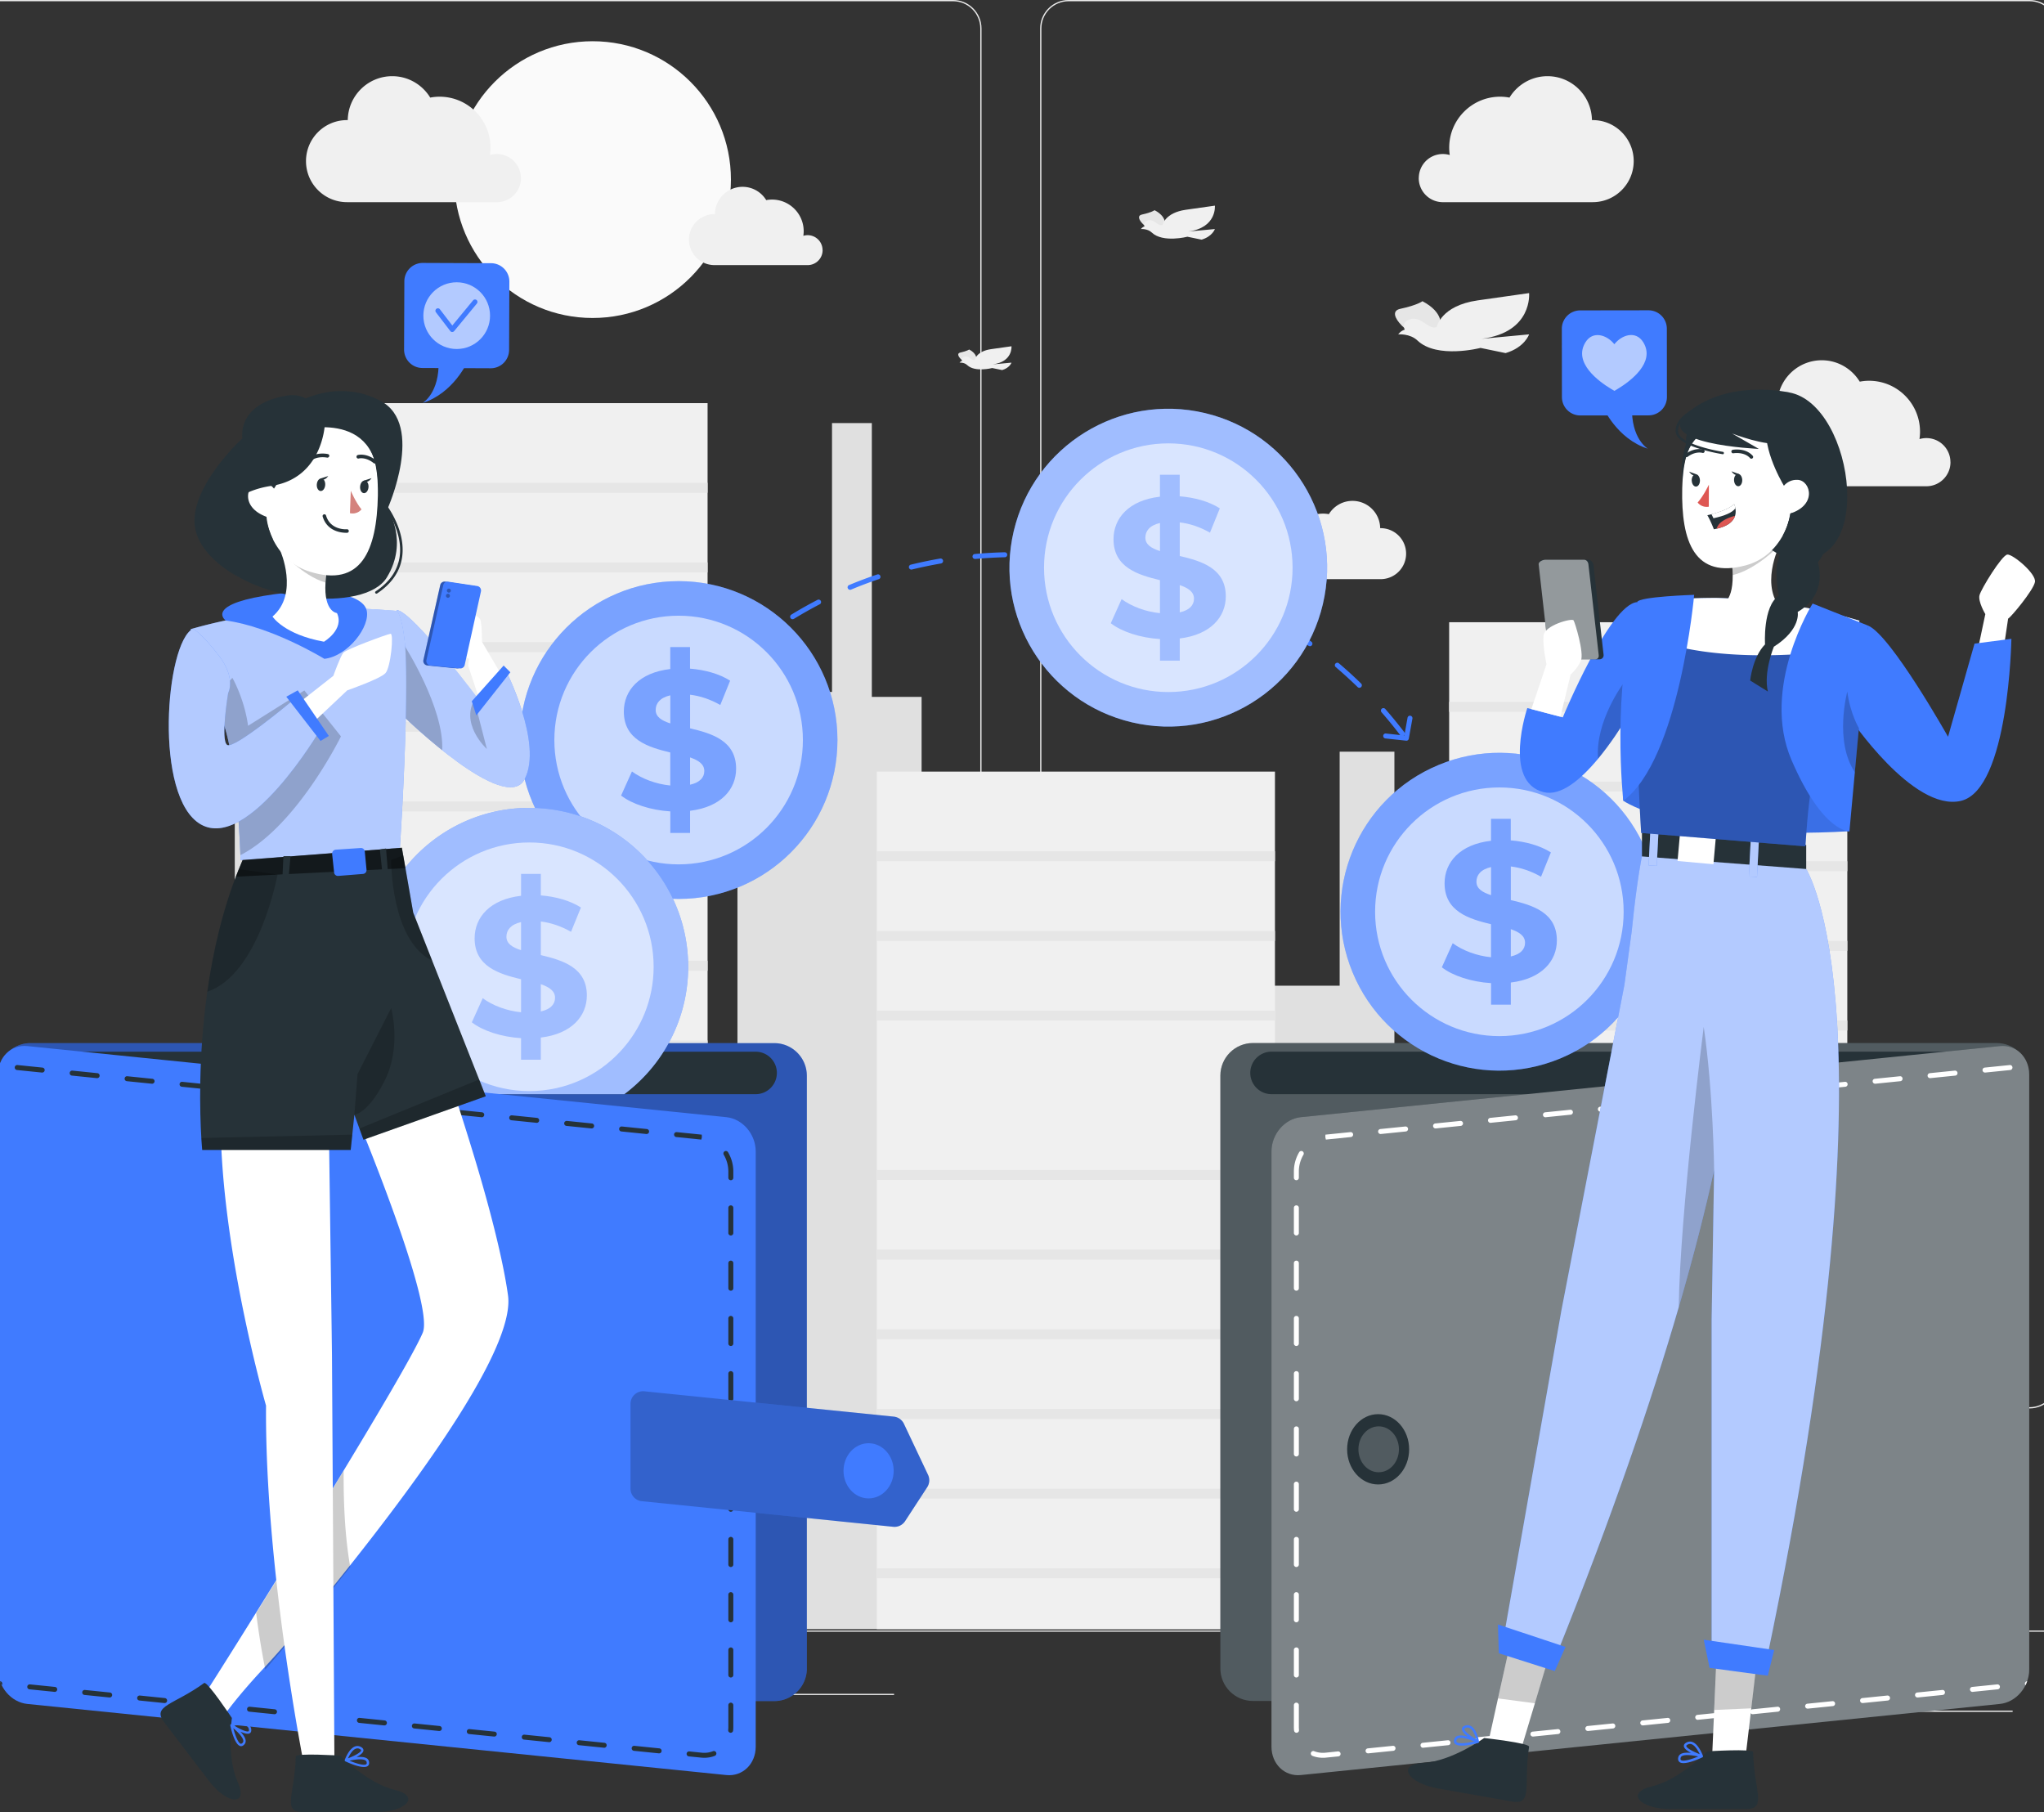 <svg xmlns="http://www.w3.org/2000/svg" fill="none" viewBox="0 0 722 640"><rect x="0" y="0" width="722" height="640" fill="#333333" stroke="none"/><g clip-path="url(#a)"><path fill="#EBEBEB" d="M799 575.879H-80v.439h879zm-88.076 28.297h-58.225v.439h58.225zm-208.639 4.783h-15.277v.44h15.277zm148.656-21.104h-33.736v.44h33.736zM88.153 590.81H12.225v.439h75.928zm26.792 0h-11.128v.439h11.128zm200.869 7.421h-164.69v.44h164.69zm20.85-100.789H-2.806c-5.538 0-10.038-4.503-10.038-10.042V10.042C-12.844 4.502-8.344 0-2.806 0h339.47c5.537 0 10.038 4.502 10.038 10.042V487.4c0 5.539-4.501 10.042-10.038 10.042M-2.806.44c-5.292 0-9.599 4.308-9.599 9.602V487.4c0 5.293 4.307 9.602 9.599 9.602h339.47c5.291 0 9.598-4.309 9.598-9.602V10.042c0-5.294-4.307-9.602-9.598-9.602zm719.725 497.002h-339.47c-5.538 0-10.038-4.503-10.038-10.042V10.042c0-5.54 4.5-10.042 10.038-10.042h339.47c5.538 0 10.038 4.502 10.038 10.042V487.4c0 5.539-4.5 10.042-10.038 10.042M377.449.44c-5.291 0-9.598 4.308-9.598 9.602V487.4c0 5.293 4.307 9.602 9.598 9.602h339.47c5.292 0 9.599-4.309 9.599-9.602V10.042c0-5.294-4.307-9.602-9.599-9.602z"/><path fill="#E0E0E0" d="M629.669 575.404V409.701H492.545V265.49h-19.338v82.658h-52.74v-22.863h-94.932v-79.141h-17.58v-96.727h-14.064v94.969h-33.402V385.08h-63.288V244.386H82.931V385.08H26.675v190.324z"/><path fill="#F0F0F0" d="M249.941 142.383h-140.64v433.021h140.64z"/><path fill="#E6E6E6" d="M249.941 170.521h-140.64v3.518h140.64zm0 28.139h-140.64v3.518h140.64zm0 28.139h-140.64v3.517h140.64zm0 28.139h-140.64v3.517h140.64zm0 28.139h-140.64v3.517h140.64zm0 28.139h-140.64v3.517h140.64zm0 28.138h-140.64v3.518h140.64zm0 28.139h-140.64v3.518h140.64zm0 28.139h-140.64v3.517h140.64zm0 28.139h-140.64v3.517h140.64zm0 28.139h-140.64v3.517h140.64zm0 28.138h-140.64v3.518h140.64zm0 28.139h-140.64v3.518h140.64zm0 28.139h-140.64v3.518h140.64zm0 28.139h-140.64v3.517h140.64zM450.353 385.08h-140.64v3.517h140.64z"/><path fill="#F0F0F0" d="M450.353 272.525h-140.64v302.879h140.64z"/><path fill="#E6E6E6" d="M450.353 300.663h-140.64v3.518h140.64zm0 28.139h-140.64v3.518h140.64zm0 28.139h-140.64v3.518h140.64zm0 56.278h-140.64v3.517h140.64zm0 28.139h-140.64v3.517h140.64zm0 28.138h-140.64v3.518h140.64zm0 28.139h-140.64v3.518h140.64zm0 28.139h-140.64v3.517h140.64zm0 28.139h-140.64v3.517h140.64z"/><path fill="#F0F0F0" d="M652.523 219.764h-140.64v355.64h140.64z"/><path fill="#E6E6E6" d="M652.523 247.903h-140.64v3.517h140.64zm0 28.139h-140.64v3.517h140.64zm0 28.139h-140.64v3.517h140.64zm0 28.139h-140.64v3.517h140.64zm0 28.138h-140.64v3.518h140.64zm0 28.139h-140.64v3.518h140.64zm0 28.139h-140.64v3.517h140.64zm0 28.139h-140.64v3.517h140.64zm0 28.139h-140.64v3.517h140.64zm0 28.139h-140.64v3.517h140.64zm0 28.138h-140.64v3.518h140.64zm0 28.139h-140.64v3.518h140.64z"/><path fill="#FAFAFA" d="M209.332 112.309c26.981 0 48.854-21.881 48.854-48.873 0-26.993-21.873-48.874-48.854-48.874-26.982 0-48.855 21.881-48.855 48.874 0 26.992 21.873 48.873 48.855 48.873"/><path fill="#F0F0F0" d="M183.999 62.89a8.487 8.487 0 0 0-8.491-8.494c-.844 0-1.67.123-2.444.352a18 18 0 0 0 .193-2.603c0-9.937-8.051-17.991-17.984-17.991-1.125 0-2.233.105-3.305.316-2.76-4.52-7.735-7.562-13.413-7.562-8.615 0-15.594 6.929-15.717 15.511h-.264c-7.999 0-14.486 6.49-14.486 14.492s6.487 14.491 14.486 14.491h53.197c4.571-.14 8.245-3.886 8.245-8.494zm504.95 100.333a8.487 8.487 0 0 0-8.491-8.495c-.844 0-1.67.123-2.444.352a18 18 0 0 0 .194-2.603c0-9.936-8.052-17.991-17.984-17.991-1.126 0-2.233.106-3.306.317-2.76-4.52-7.735-7.563-13.413-7.563-8.614 0-15.594 6.929-15.717 15.512h-.263c-7.999 0-14.486 6.489-14.486 14.491s6.487 14.492 14.486 14.492h53.197c4.571-.141 8.245-3.887 8.245-8.495zM501.16 62.89a8.487 8.487 0 0 1 8.491-8.494c.844 0 1.67.123 2.443.352a18 18 0 0 1-.193-2.603c0-9.937 8.052-17.991 17.984-17.991 1.126 0 2.233.105 3.305.316 2.76-4.52 7.736-7.562 13.414-7.562 8.614 0 15.593 6.929 15.716 15.511h.264c7.999 0 14.486 6.49 14.486 14.492s-6.487 14.491-14.486 14.491h-53.197c-4.571-.14-8.245-3.886-8.245-8.494zM290.551 88.338a5.27 5.27 0 0 0-5.274-5.276c-.527 0-1.037.088-1.512.229.071-.528.123-1.073.123-1.618 0-6.173-5.01-11.185-11.181-11.185-.703 0-1.388.07-2.056.193-1.723-2.814-4.8-4.695-8.351-4.695-5.362 0-9.704 4.308-9.774 9.637h-.159a9 9 0 0 0-9.001 9.005 9 9 0 0 0 9.001 9.004h33.068c2.848-.088 5.134-2.41 5.134-5.276zm158.941 110.92a5.27 5.27 0 0 1 5.274-5.276c.527 0 1.037.088 1.512.229a12 12 0 0 1-.123-1.618c0-6.173 5.01-11.186 11.181-11.186.703 0 1.388.071 2.057.194 1.722-2.814 4.799-4.696 8.35-4.696 5.362 0 9.704 4.309 9.775 9.638h.158a8.997 8.997 0 0 1 9.001 9.004 9 9 0 0 1-9.001 9.005h-33.068c-2.848-.088-5.134-2.41-5.134-5.276z"/><path fill="#E6E6E6" d="M508.789 115.158s1.389-4.695-6.346-8.776c0 0-1.74 1.39-7.823 2.691-6.083 1.302 4.078 10.693 10.003 11.133 5.907.439 4.166-5.048 4.166-5.048"/><path fill="#F0F0F0" d="M507.488 115.492s1.442-7.527 14.434-9.391c12.974-1.847 18.195-2.585 18.195-2.585s1.354 13.823-16.719 16.144l16.719-1.565s-1.512 4.608-8.298 6.613l-8.86-1.829s-15.348 3.974-22.257-2.603c-2.672-2.55-6.803-2.181-6.803-2.181s.791-1.213 2.268-1.653c0 0-.791-2.093.615-3.042 4.606-3.131 7.7 3.482 10.689 2.075z"/><path fill="#E6E6E6" d="M411.414 79.21s.791-2.655-3.587-4.976c0 0-.984.791-4.43 1.53s2.321 6.05 5.661 6.296 2.356-2.85 2.356-2.85"/><path fill="#F0F0F0" d="M410.675 79.404s.827-4.256 8.158-5.31c7.348-1.056 10.301-1.46 10.301-1.46s.774 7.826-9.458 9.144l9.458-.879s-.861 2.603-4.693 3.746l-5.011-1.037s-8.684 2.25-12.587-1.478c-1.512-1.442-3.85-1.23-3.85-1.23s.457-.687 1.283-.933c0 0-.439-1.178.352-1.723 2.602-1.777 4.36 1.97 6.047 1.178z"/><path fill="#E6E6E6" d="M344.838 126.924s.545-1.864-2.514-3.482c0 0-.685.545-3.111 1.072-2.409.51 1.617 4.239 3.973 4.415 2.338.176 1.652-2.005 1.652-2.005"/><path fill="#F0F0F0" d="M344.328 127.047s.581-2.99 5.732-3.729 7.225-1.02 7.225-1.02.545 5.488-6.645 6.402l6.645-.615s-.598 1.829-3.288 2.62l-3.516-.721s-6.1 1.583-8.842-1.038c-1.055-1.02-2.69-.861-2.69-.861s.316-.493.897-.651c0 0-.317-.827.246-1.214 1.828-1.248 3.059 1.372 4.236.827"/><path fill="#407BFF" d="M189.326 346.741s-.141 0-.229-.036a.875.875 0 0 1-.633-1.072c0-.035 1.02-3.887 3.182-10.218a.88.88 0 0 1 1.125-.545c.457.158.703.65.545 1.108-2.145 6.26-3.147 10.042-3.147 10.094a.88.88 0 0 1-.843.651zm7.471-21.72a.8.8 0 0 1-.334-.07.875.875 0 0 1-.492-1.143 312 312 0 0 1 4.114-9.779.87.87 0 0 1 1.16-.439c.439.193.65.721.439 1.16a310 310 0 0 0-4.096 9.726.87.87 0 0 1-.808.545zm9.353-20.911c-.123 0-.264-.035-.387-.088a.88.88 0 0 1-.404-1.178 281 281 0 0 1 4.904-9.409.89.89 0 0 1 1.196-.352.89.89 0 0 1 .351 1.196 261 261 0 0 0-4.869 9.339.87.87 0 0 1-.791.492m11.075-20.049a.85.85 0 0 1-.457-.123c-.422-.246-.545-.791-.299-1.213a267 267 0 0 1 5.714-8.934.875.875 0 1 1 1.459.967 246 246 0 0 0-5.679 8.864.89.89 0 0 1-.756.422zm12.833-18.941a.86.86 0 0 1-.527-.175.89.89 0 0 1-.176-1.231 211 211 0 0 1 6.575-8.319.87.87 0 0 1 1.231-.106.87.87 0 0 1 .105 1.232 220 220 0 0 0-6.522 8.248.89.89 0 0 1-.703.351zm265.265-5.082a.89.89 0 0 1-.703-.352 155 155 0 0 0-6.628-8.125.89.89 0 0 1 .088-1.249.89.89 0 0 1 1.248.088 167 167 0 0 1 6.716 8.213.875.875 0 0 1-.176 1.231.86.86 0 0 1-.527.176zm-250.55-12.416a.8.8 0 0 1-.598-.247.887.887 0 0 1-.035-1.248 201 201 0 0 1 7.472-7.51.887.887 0 0 1 1.248.035.89.89 0 0 1-.035 1.249 185 185 0 0 0-7.402 7.439.9.9 0 0 1-.633.282zm235.414-4.696a.9.9 0 0 1-.616-.246 164 164 0 0 0-7.752-7.07.87.87 0 0 1-.106-1.231c.317-.37.879-.422 1.231-.106a151 151 0 0 1 7.84 7.141.87.87 0 0 1 0 1.248.9.9 0 0 1-.632.264zm-218.766-10.957a.9.9 0 0 1-.685-.316.854.854 0 0 1 .123-1.231 182 182 0 0 1 8.385-6.49.89.89 0 0 1 1.231.194.89.89 0 0 1-.194 1.231 166 166 0 0 0-8.297 6.419.84.84 0 0 1-.563.193m201.274-3.746a.9.9 0 0 1-.51-.158 153 153 0 0 0-8.702-5.856c-.405-.264-.545-.809-.282-1.214s.809-.545 1.213-.281a154 154 0 0 1 8.808 5.927.888.888 0 0 1-.527 1.6zm-182.709-9.514a.88.88 0 0 1-.756-.422.89.89 0 0 1 .299-1.214 145 145 0 0 1 9.229-5.205.866.866 0 0 1 1.178.369.867.867 0 0 1-.369 1.178 157 157 0 0 0-9.124 5.153.85.85 0 0 1-.457.123zm163.265-2.48a.8.8 0 0 1-.404-.105 161 161 0 0 0-9.458-4.538.89.89 0 0 1-.457-1.16.89.89 0 0 1 1.16-.458 165 165 0 0 1 9.563 4.591c.422.228.598.756.37 1.178a.88.88 0 0 1-.774.475zm-142.978-7.914a.88.88 0 0 1-.809-.545.86.86 0 0 1 .475-1.143 146 146 0 0 1 9.915-3.728.863.863 0 0 1 1.108.545c.158.457-.088.967-.545 1.108a140 140 0 0 0-9.792 3.693.8.8 0 0 1-.334.07zm122.04-1.196c-.105 0-.193 0-.299-.052a165 165 0 0 0-9.985-3.201.87.87 0 0 1-.598-1.091.87.87 0 0 1 1.09-.598c3.411.985 6.804 2.058 10.091 3.236a.87.87 0 0 1 .528 1.126.89.89 0 0 1-.827.58m-100.381-5.944a.9.9 0 0 1-.862-.668.887.887 0 0 1 .651-1.073 152 152 0 0 1 10.372-2.163c.474-.088.932.246 1.019.721.088.475-.246.932-.72 1.02a163 163 0 0 0-10.25 2.128c-.07 0-.14.017-.21.017zm78.406-.264s-.123 0-.175-.017a180 180 0 0 0-10.32-1.882.89.89 0 0 1-.738-1.003.89.89 0 0 1 1.002-.738c3.498.545 6.997 1.178 10.425 1.899a.893.893 0 0 1 .685 1.038.9.9 0 0 1-.861.703zm-22.59-3.376h-.088a205 205 0 0 0-10.478-.651c-.492 0-.861-.422-.843-.915.017-.492.474-.879.914-.844 3.533.123 7.085.352 10.565.668a.87.87 0 0 1 .791.95.88.88 0 0 1-.879.809zm-33.349-.124a.88.88 0 0 1-.879-.791c-.035-.475.316-.914.791-.95 3.463-.316 7.032-.527 10.583-.615.492 0 .897.369.897.862 0 .492-.37.896-.862.896-3.516.088-7.032.299-10.46.616h-.088z"/><path fill="#407BFF" d="M496.765 261.603h-.088l-7.314-.791a.884.884 0 0 1-.773-.968c.053-.474.475-.844.967-.773l6.504.703 1.126-6.278a.877.877 0 0 1 1.019-.704.877.877 0 0 1 .703 1.02l-1.283 7.088a.87.87 0 0 1-.861.721zM10.8 368.425h262.7c6.346 0 11.497 5.153 11.497 11.502v209.37c0 6.349-5.151 11.502-11.497 11.502H10.801c-6.347 0-11.498-5.153-11.498-11.502v-209.37c0-6.349 5.151-11.502 11.498-11.502"/><path fill="#000" d="M10.8 368.425h262.7c6.346 0 11.497 5.153 11.497 11.502v209.37c0 6.349-5.151 11.502-11.497 11.502H10.801c-6.347 0-11.498-5.153-11.498-11.502v-209.37c0-6.349 5.151-11.502 11.498-11.502" opacity=".3"/><path fill="#263238" d="M274.413 378.942a7.5 7.5 0 0 1-2.198 5.311 7.45 7.45 0 0 1-5.291 2.199H19.028c-4.131 0-7.489-3.359-7.489-7.51a7.46 7.46 0 0 1 2.198-5.294 7.48 7.48 0 0 1 5.291-2.198h247.896c4.131 0 7.489 3.359 7.489 7.492"/><path fill="#407BFF" d="M239.71 317.494c30.982 0 56.098-25.126 56.098-56.12s-25.116-56.119-56.098-56.119-56.098 25.126-56.098 56.119c0 30.994 25.116 56.12 56.098 56.12"/><path fill="#fff" d="M239.71 317.494c30.982 0 56.098-25.126 56.098-56.12s-25.116-56.119-56.098-56.119-56.098 25.126-56.098 56.119c0 30.994 25.116 56.12 56.098 56.12" opacity=".3"/><path fill="#fff" d="M239.71 217.46c-24.243 0-43.897 19.662-43.897 43.914s19.654 43.915 43.897 43.915 43.897-19.662 43.897-43.915c0-24.252-19.654-43.914-43.897-43.914m4.043 68.905v7.826h-6.979v-7.615c-6.909-.422-13.537-2.585-17.387-5.592l3.833-8.512c3.498 2.585 8.509 4.467 13.536 4.959v-11.66c-7.752-1.882-16.402-4.467-16.402-14.456 0-7.404 5.38-13.753 16.402-15.019v-7.756h6.98v7.615c5.239.422 10.337 1.811 14.169 4.256l-3.481 8.582c-3.551-2.022-7.19-3.218-10.671-3.622v11.871c7.753 1.811 16.262 4.396 16.262 14.245 0 7.263-5.309 13.542-16.262 14.878" opacity=".6"/><path fill="#fff" d="M243.753 267.512v9.638c3.481-.774 5.028-2.585 5.028-4.819 0-2.445-2.022-3.764-5.028-4.819m-12.148-16.76c0 2.445 2.092 3.764 5.169 4.748v-9.918c-3.692.844-5.169 2.866-5.169 5.17" opacity=".6"/><path fill="#407BFF" d="M243.085 341.465c0 11.026-3.182 21.315-8.684 29.985-3.657 5.804-8.386 10.886-13.871 15.002h-67.103a56.7 56.7 0 0 1-13.87-15.002c-5.503-8.67-8.685-18.959-8.685-29.985 0-31.006 25.122-56.137 56.115-56.137s56.098 25.131 56.098 56.137"/><path fill="#fff" d="M243.085 341.465c0 11.026-3.182 21.315-8.684 29.985-3.657 5.804-8.386 10.886-13.871 15.002h-67.103a56.7 56.7 0 0 1-13.87-15.002c-5.503-8.67-8.685-18.959-8.685-29.985 0-31.006 25.122-56.137 56.115-56.137s56.098 25.131 56.098 56.137" opacity=".5"/><path fill="#fff" d="M186.987 297.55c-24.242 0-43.897 19.662-43.897 43.915 0 11.589 4.501 22.141 11.849 29.985 7.999 8.565 19.391 13.911 32.048 13.911s24.05-5.346 32.049-13.911c7.348-7.844 11.849-18.396 11.849-29.985 0-24.253-19.655-43.915-43.898-43.915m4.044 76.731h-6.979v-7.615c-6.909-.422-13.537-2.585-17.387-5.592l3.85-8.512c3.481 2.585 8.509 4.467 13.537 4.959v-11.66c-7.753-1.882-16.403-4.467-16.403-14.456 0-7.404 5.38-13.753 16.403-15.019v-7.738h6.979v7.597c5.239.422 10.337 1.829 14.169 4.274l-3.498 8.582c-3.551-2.022-7.19-3.218-10.671-3.64v11.871c7.753 1.829 16.261 4.414 16.261 14.245 0 7.263-5.309 13.559-16.261 14.878z" opacity=".6"/><path fill="#fff" d="M191.031 347.602v9.638c3.481-.774 5.028-2.585 5.028-4.819 0-2.444-2.022-3.763-5.028-4.819m-12.148-16.76c0 2.445 2.092 3.764 5.169 4.749v-9.919c-3.692.844-5.169 2.866-5.169 5.17" opacity=".6"/><path fill="#407BFF" d="M256.587 394.577 9.658 369.463c-5.714-.581-10.355 3.904-10.355 10.007v210.249c0 6.103 4.641 11.52 10.355 12.1l246.929 25.114c5.713.58 10.354-3.904 10.354-10.007v-210.25c0-6.102-4.641-11.519-10.354-12.099"/><path fill="#263238" d="m14.985 377.06-8.808-.897a.875.875 0 0 0-.967.792.883.883 0 0 0 .774.967l8.825.897h.088a.88.88 0 0 0 .879-.791.875.875 0 0 0-.791-.968m19.408 1.97-8.808-.897a.877.877 0 0 0-.966.791.874.874 0 0 0 .773.968l8.825.897h.088a.88.88 0 0 0 .88-.792.884.884 0 0 0-.792-.967m19.408 1.987-8.807-.897c-.51-.07-.914.299-.967.774a.873.873 0 0 0 .773.967l8.826.897h.088a.88.88 0 0 0 .879-.791.86.86 0 0 0-.792-.95m19.409 1.97-8.825-.897a.857.857 0 0 0-.95.774.874.874 0 0 0 .774.967l8.825.897h.088a.877.877 0 0 0 .879-.774.875.875 0 0 0-.791-.967m19.408 1.97-8.825-.897c-.475-.053-.897.299-.95.791a.857.857 0 0 0 .774.95l8.825.897s.07.017.088.017a.89.89 0 0 0 .88-.791.874.874 0 0 0-.792-.967m19.408 1.969-8.825-.897c-.474-.052-.896.299-.949.792a.883.883 0 0 0 .773.967l8.826.897h.087a.877.877 0 0 0 .879-.791.874.874 0 0 0-.791-.968m19.409 1.97-8.825-.897c-.475-.035-.915.317-.95.792a.874.874 0 0 0 .774.967l8.825.897h.088a.88.88 0 0 0 .879-.792.885.885 0 0 0-.791-.967m19.408 1.987-8.825-.896a.846.846 0 0 0-.949.773.873.873 0 0 0 .773.968l8.825.897h.088a.88.88 0 0 0 .879-.792.86.86 0 0 0-.791-.95m19.408 1.97-8.825-.897a.847.847 0 0 0-.949.774c-.053.492.299.932.773.967l8.826.897s.07.018.087.018a.89.89 0 0 0 .879-.792.874.874 0 0 0-.791-.967m19.409 1.97-8.808-.897c-.51-.035-.932.299-.967.791a.857.857 0 0 0 .774.95l8.825.897s.07.018.088.018a.893.893 0 0 0 .879-.792.875.875 0 0 0-.791-.967m19.408 1.97-8.825-.897c-.475-.036-.914.316-.95.791a.883.883 0 0 0 .774.967l8.825.897h.088a.88.88 0 0 0 .879-.791.874.874 0 0 0-.791-.967m19.408 1.969-8.825-.897c-.475-.035-.914.317-.949.792a.874.874 0 0 0 .773.967l8.825.897h.088a.88.88 0 0 0 .879-.791.884.884 0 0 0-.791-.968m19.409 1.988-8.826-.897a.857.857 0 0 0-.949.774.874.874 0 0 0 .774.967l8.842.897.194-.862zm9.282 6.208a.89.89 0 0 0-1.213-.317.903.903 0 0 0-.299 1.214 11.63 11.63 0 0 1 1.617 5.874v2.233c0 .493.387.88.879.88a.87.87 0 0 0 .879-.88v-2.233c0-2.357-.65-4.696-1.863-6.771m.984 18.765a.88.88 0 0 0-.879.879v8.881c0 .475.387.88.879.88a.88.88 0 0 0 .879-.88v-8.881a.893.893 0 0 0-.879-.879m0 19.521a.87.87 0 0 0-.879.879v8.864c0 .493.387.88.879.88a.87.87 0 0 0 .879-.88v-8.864a.88.88 0 0 0-.879-.879m0 19.521a.87.87 0 0 0-.879.88v8.864a.87.87 0 0 0 .879.879.87.87 0 0 0 .879-.879v-8.864a.88.88 0 0 0-.879-.88m0 19.504a.88.88 0 0 0-.879.879v8.882c0 .475.387.879.879.879a.88.88 0 0 0 .879-.879v-8.882a.893.893 0 0 0-.879-.879m0 19.521a.87.87 0 0 0-.879.88v8.864a.87.87 0 0 0 .879.879.87.87 0 0 0 .879-.879v-8.864a.88.88 0 0 0-.879-.88m0 19.522a.87.87 0 0 0-.879.879v8.864a.87.87 0 0 0 .879.879.87.87 0 0 0 .879-.879v-8.864a.88.88 0 0 0-.879-.879m0 19.503a.88.88 0 0 0-.879.88v8.881c0 .475.387.88.879.88a.88.88 0 0 0 .879-.88v-8.881a.894.894 0 0 0-.879-.88m0 19.522a.87.87 0 0 0-.879.879v8.881c0 .475.387.88.879.88a.88.88 0 0 0 .879-.88v-8.881a.88.88 0 0 0-.879-.879m0 19.521a.87.87 0 0 0-.879.879v8.864c0 .493.387.88.879.88a.87.87 0 0 0 .879-.88v-8.864a.88.88 0 0 0-.879-.879M.094 593.8a.4.4 0 0 0-.087-.018q.237.738.58 1.424a.66.66 0 0 0 .21-.369.894.894 0 0 0-.703-1.037m19.32 2.004-8.824-.897a.86.86 0 0 0-.95.792.86.86 0 0 0 .774.95l8.825.897s.07.017.088.017a.893.893 0 0 0 .879-.791.875.875 0 0 0-.791-.968m19.41 1.97-8.826-.897a.86.86 0 0 0-.95.792.884.884 0 0 0 .774.967l8.825.897h.088a.88.88 0 0 0 .88-.792.875.875 0 0 0-.792-.967m19.408 1.97-8.826-.897c-.474-.035-.914.316-.949.791a.874.874 0 0 0 .774.968l8.825.897h.088a.88.88 0 0 0 .879-.792.884.884 0 0 0-.791-.967m19.408 1.987-8.825-.897a.86.86 0 0 0-.95.774.873.873 0 0 0 .774.967l8.825.897h.088a.88.88 0 0 0 .879-.791.86.86 0 0 0-.791-.95m19.408 1.97-8.825-.897a.847.847 0 0 0-.95.774.874.874 0 0 0 .774.967l8.825.897h.088a.877.877 0 0 0 .88-.774.875.875 0 0 0-.792-.967m19.409 1.97-8.826-.897a.86.86 0 0 0-.949.791.857.857 0 0 0 .774.95l8.825.897s.07.017.088.017a.89.89 0 0 0 .879-.791.874.874 0 0 0-.791-.967m19.408 1.969-8.825-.897a.85.85 0 0 0-.95.792.884.884 0 0 0 .774.967l8.825.897h.088a.88.88 0 0 0 .879-.791.875.875 0 0 0-.791-.968m19.408 1.97-8.825-.897a.87.87 0 0 0-.949.792.874.874 0 0 0 .773.967l8.825.897h.088a.88.88 0 0 0 .879-.792.884.884 0 0 0-.791-.967m102.878-8.248a.88.88 0 0 0-.879.879v7.668c0 .369-.017.756-.052 1.126a.856.856 0 0 0 .773.949c.035.018.07.018.088.018a.88.88 0 0 0 .879-.792c.053-.422.07-.861.07-1.301v-7.668a.893.893 0 0 0-.879-.879m-83.47 10.235-8.825-.897a.85.85 0 0 0-.949.774.87.87 0 0 0 .774.967l8.825.897h.088a.88.88 0 0 0 .879-.791.86.86 0 0 0-.792-.95m19.409 1.97-8.825-.897a.847.847 0 0 0-.95.774c-.052.492.299.932.774.967l8.825.897s.07.018.088.018a.893.893 0 0 0 .879-.792.875.875 0 0 0-.791-.967m19.408 1.97-8.825-.897a.85.85 0 0 0-.949.791.857.857 0 0 0 .773.95l8.825.897s.071.017.088.017a.89.89 0 0 0 .879-.791.875.875 0 0 0-.791-.967m19.408 1.969-8.825-.896a.86.86 0 0 0-.949.791.883.883 0 0 0 .773.967l8.826.897h.088a.88.88 0 0 0 .879-.791.876.876 0 0 0-.792-.968m20.077 1.495a.875.875 0 0 0-1.143-.492 8.5 8.5 0 0 1-3.955.528l-4.395-.458c-.493-.035-.915.317-.95.792a.874.874 0 0 0 .774.967l4.395.44c.369.035.721.052 1.09.052 1.283 0 2.531-.228 3.692-.685a.89.89 0 0 0 .492-1.144"/><path fill="#407BFF" d="m315.726 500.343-88.111-8.951a4.46 4.46 0 0 0-4.905 4.432v29.95a4.447 4.447 0 0 0 3.991 4.432l88.814 9.039a4.46 4.46 0 0 0 4.184-1.987l7.823-11.994a4.5 4.5 0 0 0 .299-4.344l-8.527-18.044a4.47 4.47 0 0 0-3.568-2.533"/><path fill="#000" d="m315.726 500.343-88.111-8.951a4.46 4.46 0 0 0-4.905 4.432v29.95a4.447 4.447 0 0 0 3.991 4.432l88.814 9.039a4.46 4.46 0 0 0 4.184-1.987l7.823-11.994a4.5 4.5 0 0 0 .299-4.344l-8.527-18.044a4.47 4.47 0 0 0-3.568-2.533" opacity=".2"/><path fill="#407BFF" d="M315.673 519.478c0 5.381-3.973 9.743-8.86 9.743-4.888 0-8.861-4.362-8.861-9.743s3.973-9.743 8.861-9.743c4.887 0 8.86 4.361 8.86 9.743"/><path fill="#263238" d="M705.263 600.764H442.565c-6.346 0-11.497-5.153-11.497-11.502v-209.37c0-6.349 5.151-11.502 11.497-11.502h262.698c6.347 0 11.498 5.153 11.498 11.502v209.37c0 6.349-5.151 11.502-11.498 11.502"/><path fill="#fff" d="M705.263 600.764H442.565c-6.346 0-11.497-5.153-11.497-11.502v-209.37c0-6.349 5.151-11.502 11.497-11.502h262.698c6.347 0 11.498 5.153 11.498 11.502v209.37c0 6.349-5.151 11.502-11.498 11.502" opacity=".2"/><path fill="#263238" d="M449.14 386.452h247.878a7.51 7.51 0 0 0 7.507-7.51 7.51 7.51 0 0 0-7.507-7.509H449.14a7.507 7.507 0 0 0-7.506 7.509c0 4.148 3.36 7.51 7.506 7.51"/><path fill="#263238" d="m459.477 394.577 246.929-25.114c5.714-.58 10.355 3.904 10.355 10.007v210.25c0 6.102-4.641 11.519-10.355 12.099l-246.929 25.114c-5.713.581-10.354-3.904-10.354-10.007v-210.25c0-6.102 4.641-11.519 10.354-12.099"/><path fill="#fff" d="m459.477 394.577 246.929-25.114c5.714-.58 10.355 3.904 10.355 10.007v210.25c0 6.102-4.641 11.519-10.355 12.099l-246.929 25.114c-5.713.581-10.354-3.904-10.354-10.007v-210.25c0-6.102 4.641-11.519 10.354-12.099" opacity=".4"/><path fill="#fff" d="M700.288 378.028a.88.88 0 0 0 .879.791h.088l8.825-.897a.883.883 0 0 0 .774-.967.875.875 0 0 0-.967-.792l-8.808.897a.876.876 0 0 0-.791.968m-19.408 1.969a.88.88 0 0 0 .879.792h.088l8.825-.897a.874.874 0 0 0 .774-.967.877.877 0 0 0-.967-.792l-8.808.897a.885.885 0 0 0-.791.967m-19.408 1.97a.88.88 0 0 0 .879.791h.088l8.825-.896a.874.874 0 0 0 .773-.968c-.053-.475-.457-.844-.967-.774l-8.807.897a.86.86 0 0 0-.791.95m-19.409 1.987c.053.44.422.774.879.774h.088l8.825-.897a.873.873 0 0 0 .774-.967.857.857 0 0 0-.949-.774l-8.826.897a.875.875 0 0 0-.791.967m-19.408 1.97c.053.44.422.791.879.791.018 0 .053.001.088-.017l8.825-.897a.86.86 0 0 0 .774-.95c-.053-.492-.475-.844-.95-.791l-8.825.897a.875.875 0 0 0-.791.967m-19.408 1.97a.88.88 0 0 0 .879.791h.088l8.825-.897a.883.883 0 0 0 .773-.967c-.052-.492-.474-.844-.949-.791l-8.825.897a.874.874 0 0 0-.791.967m-19.409 1.97a.88.88 0 0 0 .879.791h.088l8.825-.897a.874.874 0 0 0 .774-.967c-.035-.475-.475-.827-.949-.792l-8.826.897a.886.886 0 0 0-.791.968m-19.408 1.969a.88.88 0 0 0 .879.792h.088l8.825-.897a.875.875 0 0 0 .774-.968.85.85 0 0 0-.95-.773l-8.825.897a.86.86 0 0 0-.791.949m-19.408 1.988a.89.89 0 0 0 .879.791c.017 0 .052-.018.088-.018l8.825-.897c.474-.035.826-.474.773-.967a.85.85 0 0 0-.949-.774l-8.825.897a.875.875 0 0 0-.791.968m-19.409 1.969c.053.44.422.792.879.792.018 0 .053 0 .088-.018l8.825-.897a.857.857 0 0 0 .774-.95c-.035-.492-.457-.826-.967-.791l-8.808.897a.875.875 0 0 0-.791.967m-19.408 1.97a.88.88 0 0 0 .879.791h.088l8.825-.897a.883.883 0 0 0 .774-.967c-.036-.475-.475-.826-.95-.791l-8.825.897a.874.874 0 0 0-.791.967m-19.408 1.97a.88.88 0 0 0 .879.791h.088l8.825-.897a.874.874 0 0 0 .773-.967c-.035-.475-.474-.827-.949-.791l-8.825.896a.885.885 0 0 0-.791.968m-18.653 1.899.194.862 8.842-.897a.874.874 0 0 0 .774-.967.857.857 0 0 0-.949-.774l-8.825.897zm-11.11 12.1v2.233c0 .493.404.88.879.88a.88.88 0 0 0 .879-.88v-2.233c0-2.04.562-4.08 1.617-5.874a.903.903 0 0 0-.299-1.214.89.89 0 0 0-1.213.317c-1.213 2.075-1.863 4.414-1.863 6.771m0 12.873v8.882c0 .474.404.879.879.879a.894.894 0 0 0 .879-.879v-8.882a.88.88 0 0 0-.879-.879.88.88 0 0 0-.879.879m0 19.522v8.863c0 .493.404.88.879.88a.88.88 0 0 0 .879-.88v-8.863a.87.87 0 0 0-.879-.88.87.87 0 0 0-.879.88m0 19.521v8.864c0 .492.404.879.879.879a.88.88 0 0 0 .879-.879v-8.864a.87.87 0 0 0-.879-.879.87.87 0 0 0-.879.879m0 19.504v8.881c0 .475.404.879.879.879a.893.893 0 0 0 .879-.879v-8.881a.88.88 0 0 0-.879-.88.88.88 0 0 0-.879.88m0 19.521v8.864c0 .492.404.879.879.879a.88.88 0 0 0 .879-.879v-8.864a.87.87 0 0 0-.879-.879.87.87 0 0 0-.879.879m0 19.521v8.864c0 .492.404.879.879.879a.88.88 0 0 0 .879-.879v-8.864a.87.87 0 0 0-.879-.879.87.87 0 0 0-.879.879m0 19.504v8.881c0 .475.404.88.879.88a.894.894 0 0 0 .879-.88v-8.881a.88.88 0 0 0-.879-.879.88.88 0 0 0-.879.879m0 19.521v8.882c0 .474.404.879.879.879a.894.894 0 0 0 .879-.879v-8.882a.87.87 0 0 0-.879-.879.87.87 0 0 0-.879.879m0 19.522v8.863c0 .493.404.88.879.88a.88.88 0 0 0 .879-.88v-8.863a.87.87 0 0 0-.879-.88.87.87 0 0 0-.879.88m258.232 12.099a.67.67 0 0 0 .211.37q.343-.686.581-1.425c-.036 0-.053.018-.088.018a.895.895 0 0 0-.704 1.037m-19.408 1.935a.893.893 0 0 0 .879.791c.018 0 .053 0 .088-.017l8.825-.897a.86.86 0 0 0 .774-.95.86.86 0 0 0-.95-.791l-8.825.897a.874.874 0 0 0-.791.967m-19.408 1.97a.88.88 0 0 0 .879.791h.088l8.825-.897a.883.883 0 0 0 .773-.967.86.86 0 0 0-.949-.792l-8.825.897a.875.875 0 0 0-.791.968m-19.409 1.969a.88.88 0 0 0 .879.792h.088l8.826-.897a.874.874 0 0 0 .773-.968c-.035-.474-.475-.826-.949-.791l-8.825.897a.885.885 0 0 0-.792.967m-19.408 1.97a.88.88 0 0 0 .879.791h.088l8.825-.897a.873.873 0 0 0 .774-.967.86.86 0 0 0-.95-.774l-8.825.897a.86.86 0 0 0-.791.95m-19.408 1.987c.053.44.422.774.879.774h.088l8.825-.897a.873.873 0 0 0 .773-.967.847.847 0 0 0-.949-.774l-8.825.897a.875.875 0 0 0-.791.967m-19.409 1.97c.053.44.422.791.88.791 0 0 .052 0 .087-.017l8.826-.897a.857.857 0 0 0 .773-.95.86.86 0 0 0-.949-.791l-8.825.897a.875.875 0 0 0-.792.967m-19.408 1.97a.88.88 0 0 0 .879.791h.088l8.825-.897a.883.883 0 0 0 .774-.967.85.85 0 0 0-.95-.791l-8.825.896a.875.875 0 0 0-.791.968M560 610.577a.88.88 0 0 0 .879.792h.088l8.825-.897a.873.873 0 0 0 .773-.967.87.87 0 0 0-.949-.792l-8.825.897a.885.885 0 0 0-.791.967m-102.966-8.336v7.668c0 .44.017.879.07 1.302a.88.88 0 0 0 .879.791s.053 0 .088-.018a.857.857 0 0 0 .774-.949 12 12 0 0 1-.053-1.126v-7.668a.88.88 0 0 0-.879-.879.88.88 0 0 0-.879.879m83.558 10.306a.88.88 0 0 0 .879.792h.087l8.826-.897a.874.874 0 0 0 .773-.968.847.847 0 0 0-.949-.773l-8.825.896a.86.86 0 0 0-.791.95m-19.409 1.987c.053.44.422.792.879.792 0 0 .053-.018.088-.018l8.825-.897c.475-.035.827-.475.774-.967a.847.847 0 0 0-.95-.774l-8.825.897a.875.875 0 0 0-.791.967m-19.408 1.97c.053.44.422.792.879.792 0 0 .053 0 .088-.018l8.825-.897a.856.856 0 0 0 .773-.95.85.85 0 0 0-.949-.791l-8.825.897a.875.875 0 0 0-.791.967m-19.408 1.97a.88.88 0 0 0 .879.791h.087l8.826-.897a.883.883 0 0 0 .773-.967.86.86 0 0 0-.949-.791l-8.825.897a.873.873 0 0 0-.791.967m-18.793 1.671c1.16.457 2.408.686 3.691.686.37 0 .721 0 1.09-.053l4.395-.44a.874.874 0 0 0 .774-.967c-.035-.475-.457-.827-.949-.792l-4.395.458a8.5 8.5 0 0 1-3.956-.528.875.875 0 0 0-1.143.492.89.89 0 0 0 .493 1.144"/><path fill="#263238" d="M497.749 511.88c0 6.859-4.905 12.417-10.952 12.417-6.048 0-10.953-5.558-10.953-12.417 0-6.858 4.905-12.416 10.953-12.416s10.952 5.558 10.952 12.416"/><path fill="#fff" d="M494.145 511.88c0 4.467-3.199 8.108-7.155 8.108-3.955 0-7.155-3.623-7.155-8.108 0-4.484 3.2-8.107 7.155-8.107s7.155 3.623 7.155 8.107" opacity=".2"/><path fill="#407BFF" d="M467.273 213.386c7.117-30.165-11.558-60.39-41.712-67.51-30.153-7.119-60.367 11.563-67.484 41.728s11.558 60.39 41.712 67.51c30.153 7.119 60.367-11.563 67.484-41.728"/><path fill="#fff" d="M467.273 213.386c7.117-30.165-11.558-60.39-41.712-67.51-30.153-7.119-60.367 11.563-67.484 41.728s11.558 60.39 41.712 67.51c30.153 7.119 60.367-11.563 67.484-41.728" opacity=".5"/><path fill="#fff" d="M412.679 156.593c-24.242 0-43.897 19.662-43.897 43.914s19.655 43.914 43.897 43.914c24.243 0 43.898-19.662 43.898-43.914s-19.655-43.914-43.898-43.914m4.044 68.905v7.826h-6.979v-7.615c-6.909-.422-13.537-2.586-17.387-5.593l3.832-8.512c3.499 2.585 8.509 4.467 13.537 4.96v-11.661c-7.753-1.881-16.402-4.467-16.402-14.456 0-7.404 5.379-13.753 16.402-15.019v-7.756h6.979v7.615c5.239.422 10.337 1.812 14.17 4.256l-3.481 8.583c-3.551-2.023-7.19-3.219-10.671-3.623v11.871c7.753 1.811 16.261 4.397 16.261 14.245 0 7.264-5.309 13.542-16.261 14.879" opacity=".6"/><path fill="#fff" d="M416.723 206.645v9.637c3.481-.774 5.028-2.585 5.028-4.819 0-2.444-2.022-3.763-5.028-4.818m-12.148-16.761c0 2.445 2.092 3.764 5.169 4.749v-9.919c-3.692.844-5.169 2.867-5.169 5.17" opacity=".6"/><path fill="#407BFF" d="M551.095 373.86c28.623-11.861 42.216-44.689 30.36-73.324s-44.672-42.232-73.296-30.371c-28.623 11.861-42.216 44.689-30.36 73.323 11.857 28.635 44.672 42.233 73.296 30.372"/><path fill="#fff" d="M551.095 373.86c28.623-11.861 42.216-44.689 30.36-73.324s-44.672-42.232-73.296-30.371c-28.623 11.861-42.216 44.689-30.36 73.323 11.857 28.635 44.672 42.233 73.296 30.372" opacity=".3"/><path fill="#fff" d="M529.622 278.117c-24.243 0-43.898 19.662-43.898 43.914s19.655 43.914 43.898 43.914c24.242 0 43.897-19.662 43.897-43.914s-19.655-43.914-43.897-43.914m4.043 68.905v7.826h-6.979v-7.615c-6.909-.422-13.537-2.585-17.387-5.592l3.833-8.512c3.498 2.585 8.508 4.467 13.536 4.959v-11.66c-7.753-1.882-16.402-4.467-16.402-14.456 0-7.404 5.38-13.753 16.402-15.019v-7.756h6.979v7.615c5.239.422 10.337 1.811 14.17 4.256l-3.481 8.582c-3.551-2.022-7.19-3.218-10.671-3.623v11.871c7.753 1.812 16.262 4.397 16.262 14.246 0 7.263-5.31 13.542-16.262 14.878" opacity=".6"/><path fill="#fff" d="M533.665 328.169v9.638c3.481-.774 5.028-2.586 5.028-4.819 0-2.445-2.022-3.764-5.028-4.819m-12.148-16.76c0 2.444 2.092 3.763 5.169 4.748v-9.919c-3.692.845-5.169 2.867-5.169 5.171" opacity=".6"/><path fill="#407BFF" d="m173.463 92.96-24.12-.096a6.49 6.49 0 0 0-6.513 6.463l-.096 24.129a6.487 6.487 0 0 0 6.46 6.515l24.12.097a6.487 6.487 0 0 0 6.513-6.463l.097-24.129a6.49 6.49 0 0 0-6.461-6.516"/><path fill="#407BFF" d="M165.118 127.768s-4.923 11.115-15.822 14.544c0 0 6.047-3.447 5.626-15.054z"/><path fill="#fff" d="M161.321 123.266c6.505 0 11.778-5.276 11.778-11.783 0-6.508-5.273-11.784-11.778-11.784s-11.779 5.276-11.779 11.784c0 6.507 5.274 11.783 11.779 11.783" opacity=".6"/><path fill="#407BFF" d="M159.738 117.269a.86.86 0 0 1-.685-.352l-5.063-6.613a.87.87 0 0 1 .158-1.231.873.873 0 0 1 1.231.158l4.395 5.734 7.33-8.882a.887.887 0 0 1 1.231-.123.887.887 0 0 1 .123 1.231l-8.034 9.743a.87.87 0 0 1-.686.317zm398.475 29.468 24.119-.034a6.49 6.49 0 0 0 6.478-6.498l-.033-24.129a6.49 6.49 0 0 0-6.496-6.481l-24.12.034a6.49 6.49 0 0 0-6.478 6.499l.034 24.129a6.49 6.49 0 0 0 6.496 6.48"/><path fill="#fff" d="M560.018 120.909c2.619-4.256 7.612-2.638 10.214.668 2.584-3.306 7.577-4.959 10.214-.703 4.43 7.175-4.659 13.823-8.966 16.443-.493.299-.897.546-1.231.739-.334-.193-.738-.44-1.23-.739-4.308-2.602-13.414-9.233-9.001-16.408" opacity=".6"/><path fill="#407BFF" d="M566.276 143.895s4.887 11.132 15.787 14.579c0 0-6.03-3.464-5.59-15.072l-10.197.475zm13.712 100.368s-1.81 3.517-4.764 8.336c-2.76 4.572-6.557 10.323-10.741 15.388-6.171 7.422-13.22 13.331-19.268 11.783-14.503-3.711-5.731-29.686-5.731-29.686l12.535 3.289s16.507-39.922 26.264-40.714z"/><path fill="#000" d="M575.224 252.599c-2.76 4.572-6.557 10.323-10.741 15.388-1.09-13.295 9.018-26.714 9.018-26.714z" opacity=".2"/><path fill="#407BFF" d="M573.396 282.813s20.252 14.245 79.901 10.763c0 0-17.176-40.819-50.226-42.156s-29.675 31.393-29.675 31.393"/><path fill="#000" d="M573.396 282.813s20.252 14.245 79.901 10.763c0 0-17.176-40.819-50.226-42.156s-29.675 31.393-29.675 31.393" opacity=".1"/><path fill="#fff" d="m525.754 615.167 11.708 2.076 4.8-15.969 4.377-14.668-13.501-4.713-3.921 17.622z"/><path fill="#263238" d="M540.099 616.926c.194-1.301-15.839-3.078-15.839-3.078s-11.515 8.213-21.378 8.759c-9.88.562-5.572 7.175 5.011 9.057s18.687 3.306 26.212 4.625c7.524 1.337 3.955-5.909 6.012-19.363z"/><path fill="#407BFF" d="M513.87 615.801c-.264-.299-.492-.862-.088-1.759.193-.44.545-.739 1.037-.932.932-.334 2.303-.123 3.622.246-1.161-.915-2.145-1.952-2.057-2.796.07-.545.492-.932 1.283-1.143.739-.194 1.424-.106 2.057.299 1.987 1.266 2.672 5.205 2.707 5.381v.194s-.017.07-.052.105c0 0-.071.088-.106.123 0 0-.088.053-.14.071-.756.211-3.552.949-5.749.949-1.108 0-2.057-.193-2.514-.721zm1.248-1.882c-.264.105-.457.246-.545.475-.264.598-.105.791-.035.861.633.757 3.692.387 6.206-.193-1.706-.704-4.36-1.601-5.608-1.143zm2.795-3.693c-.228.07-.633.211-.668.422-.088.721 1.969 2.356 4.167 3.658-.334-1.302-1.037-3.201-2.127-3.887a1.7 1.7 0 0 0-.897-.281c-.158 0-.316.017-.492.07z"/><path fill="#000" d="m529.147 599.867 13.062 1.723 4.412-14.825-13.501-4.784z" opacity=".2"/><path fill="#fff" d="M604.811 619.599h11.884l1.952-16.549 1.775-15.212-14.116-2.287-.792 18.027z"/><path fill="#263238" d="M619.244 618.843c-.035-1.319-16.138-.281-16.138-.281s-9.915 10.077-19.531 12.346c-9.634 2.268-4.255 8.037 6.504 8.037h26.616c7.648 0 2.866-6.507 2.549-20.102"/><path fill="#407BFF" d="M593.226 622.308c-.316-.264-.633-.757-.387-1.724.123-.457.405-.826.862-1.09.861-.493 2.25-.528 3.604-.387-1.301-.704-2.462-1.548-2.514-2.392-.035-.545.316-1.002 1.055-1.354.685-.317 1.388-.352 2.092-.053 2.179.915 3.533 4.678 3.586 4.837a.54.54 0 0 1 0 .334c0 .035-.035.07-.053.088 0 0-.088.088-.141.105-.843.405-4.43 2.04-6.68 2.04-.58 0-1.09-.105-1.424-.387zm.897-2.076c-.246.141-.405.335-.457.563-.159.633.035.792.105.844.756.634 3.709-.263 6.083-1.266-1.811-.404-4.571-.809-5.731-.141m2.109-4.115c-.228.106-.58.317-.58.545.035.721 2.338 1.97 4.729 2.885-.562-1.214-1.582-2.973-2.76-3.465a1.7 1.7 0 0 0-.65-.141c-.246 0-.493.053-.739.176"/><path fill="#000" d="m605.514 603.947 13.133-.58 1.775-15.354-14.116-2.391z" opacity=".2"/><path fill="#407BFF" d="m530.729 580.662 19.25 3.394c19.426-48.416 33.244-88.83 43.001-122.368 5.256-18.097 9.353-34.189 12.499-48.469l-.879 52.707v119.731h19.549c47.554-226.869 13.853-278.715 13.853-278.715l-56.889-9.726c-2.162 8.495-3.797 22.265-4.764 31.85l-2.566 18.818-22.239 114.877z"/><path fill="#fff" d="m530.729 580.662 19.25 3.394c19.426-48.416 33.244-88.83 43.001-122.368 5.256-18.097 9.353-34.189 12.499-48.469l-.879 52.707v119.731h19.549c47.554-226.869 13.853-278.715 13.853-278.715l-56.889-9.726c-2.162 8.495-3.797 22.265-4.764 31.85l-2.566 18.818-22.239 114.877z" opacity=".6"/><path fill="#407BFF" d="m552.985 581.682-23.873-7.931.316 10.165 19.76 6.296zm73.713 1.091-24.893-3.641 2.075 9.954 20.551 2.761z"/><path fill="#263238" d="M638.002 298.43v8.494l-58.014-4.449v-10.042z"/><path fill="#fff" d="m592.555 304.097 12.677 1.136.861-9.616-12.677-1.137z"/><path fill="#407BFF" d="m617.751 309.57 2.88.147.747-14.666-2.879-.147z"/><path fill="#fff" d="m617.751 309.57 2.88.147.747-14.666-2.879-.147z" opacity=".6"/><path fill="#407BFF" d="m582.329 305.655 2.879.147.748-14.666-2.879-.147z"/><path fill="#fff" d="m582.329 305.655 2.879.147.748-14.666-2.879-.147z" opacity=".6"/><path fill="#000" d="M592.98 461.688c5.256-18.097 9.353-34.189 12.499-48.469 0 0-.316-27.752-3.674-50.545 0 0-8.333 65.194-8.825 99.014" opacity=".2"/><path fill="#fff" d="m698.46 230.211 2.813-13.313s-2.637-4.397-2.057-6.666 7.928-14.21 9.845-14.368c1.916-.176 10.302 6.788 9.739 9.708s-8.386 12.328-9.476 12.926l-2.144 14.351-8.72-2.656z"/><path fill="#407BFF" d="m579.689 294.191 58.032 4.731c1.371-20.313 2.76-33.415 15.523-69.608a562 562 0 0 1 3.622-10.077 180.5 180.5 0 0 0-24.067-5.47 196 196 0 0 0-26.054-2.585c-11.304-.088-24.26 1.125-24.26 1.125s-1.846.422-3.007 11.678c-1.072 10.587-2.109 31.744.229 70.224z"/><path fill="#000" d="m579.689 294.191 58.032 4.731c1.371-20.313 2.76-33.415 15.523-69.608a562 562 0 0 1 3.622-10.077 180.5 180.5 0 0 0-24.067-5.47 196 196 0 0 0-26.054-2.585c-11.304-.088-24.26 1.125-24.26 1.125s-1.846.422-3.007 11.678c-1.072 10.587-2.109 31.744.229 70.224z" opacity=".3"/><path fill="#fff" d="M611.509 224.003c14.293-1.829 18.6-7.95 18.6-7.95-9.071-8.564-1.53-23.408-1.53-23.408l-17.21 3.219c.457 2.849.65 5.241.668 7.246.123 10.446-4.589 10.552-4.589 10.552-3.024 5.663 4.079 10.323 4.079 10.323z"/><path fill="#000" d="M611.369 195.864c.457 2.849.65 5.241.668 7.246 8.297-1.917 16.542-10.465 16.542-10.465z" opacity=".2"/><path fill="#fff" d="M579.461 223.967c21.799 10.166 55.184 7.791 73.766 5.347a561 561 0 0 1 3.621-10.077 180.5 180.5 0 0 0-24.067-5.47 196 196 0 0 0-26.053-2.585c-11.304-.088-24.261 1.125-24.261 1.125s-1.846.422-3.006 11.678z"/><path fill="#407BFF" d="M659.942 220.995c8.069 3.5 28.163 39.219 28.163 39.219l9.353-32.888 13.027-1.705s-.862 53.27-17.844 57.244c-16.982 3.958-39.344-29.493-39.344-29.493l6.645-32.394z"/><path fill="#263238" d="M631.955 138.601c23.504 4.168 31.573 67.129-1.372 58.054-9.704-2.673-47.659-37.952-30.817-48.381 16.841-10.411 32.189-9.673 32.189-9.673"/><path fill="#fff" d="M613.513 148.591c-14.626.703-18.951 8.758-19.302 23.9-.422 18.906 4.394 32.078 22.484 27.172 24.56-6.666 21.096-52.251-3.182-51.072"/><path fill="#DE5753" d="M603.616 171.207s-1.846 3.922-3.956 6.279c0 0 1.354 1.934 3.938 1.477l.035-7.738z"/><path fill="#263238" d="M612.511 169.589c.036 1.196.704 2.163 1.512 2.146.809-.018 1.424-1.02 1.389-2.216s-.703-2.163-1.512-2.146c-.808.018-1.424 1.003-1.389 2.216"/><path fill="#263238" d="m614.252 167.426-2.637-.967s1.353 2.163 2.637.967m-16.684 2.286c.035 1.196.703 2.163 1.512 2.146.809-.018 1.424-1.003 1.389-2.216-.035-1.196-.703-2.163-1.512-2.146-.809.018-1.424 1.02-1.406 2.216z"/><path fill="#263238" d="m599.291 167.549-2.637-.967s1.354 2.163 2.637.967m19.338-5.54a.59.59 0 0 1-.457-.211c-2.092-2.339-5.837-1.723-5.872-1.706a.62.62 0 0 1-.72-.51.62.62 0 0 1 .509-.721c.176-.035 4.448-.756 7.015 2.111a.617.617 0 0 1-.053.879.63.63 0 0 1-.422.158m-22.889-.527a.65.65 0 0 1-.51-.247.624.624 0 0 1 .141-.879c3.358-2.48 6.205-1.618 6.329-1.583a.614.614 0 0 1 .404.774.614.614 0 0 1-.774.405c-.105-.036-2.408-.686-5.221 1.389a.58.58 0 0 1-.369.123z"/><path fill="#263238" d="M630.671 172.473s-7.419-11.695-6.821-21.016c0 0-29.552-10.446-29.552 19.047 0 0-4.096-25.994 21.026-27.787 25.069-1.794 26.774 34.997 14.328 46.587 0 0 5.643-9.515 1.054-16.831z"/><path fill="#fff" d="M628.439 175.674c0-2.357 2.215-6.472 6.627-6.19 4.554.281 7.173 9.479-3.99 12.258-1.6.404-2.585-1.144-2.62-6.068z"/><path fill="#263238" d="M631.955 138.601s-20.885-4.783-35.336 6.754 24.647 13.19 24.647 13.19l-9.423-5.435s11.99 4.678 17.51 3.412zm12.148 39.096s5.326 11.836-2.005 20.928c0 0 3.991 11.044-7.102 17.499 0 0 1.336 6.067-8.421 12.293 0 0-3.727 9.004-2.109 15.828l-6.259-3.887s.844-8.301 5.257-12.768c0 0-.862-13.383 4.834-17.2 0 0-1.582-8.529-.351-12.082 0 0 4.131-15.406 4.711-17.059 0 0 9.019-.281 11.427-3.57z"/><path fill="#263238" d="M608.503 160.409h-.07c-.651-.106-15.91-2.515-16.508-7.721s6.364-8.265 6.663-8.389c.211-.088.475 0 .562.229.088.211 0 .475-.228.563-.07.035-6.68 2.937-6.135 7.509.439 3.799 11.55 6.314 15.786 6.982a.426.426 0 0 1 .352.493.43.43 0 0 1-.422.369zm-5.432 21.544c1.055 1.706 2.32 4.977 2.32 4.977.317-.053.633-.123.95-.194 4.289-.932 5.959-2.778 6.522-4.537.299-.967.264-1.917.123-2.673-.141-.879-.44-1.46-.44-1.46-1.969 1.847-5.906 3.025-8.034 3.57a22 22 0 0 1-1.459.334z"/><path fill="#fff" d="m604.53 181.601.721 1.442c4.026-.879 6.751-2.04 7.753-3.553-.141-.879-.44-1.459-.44-1.459-1.969 1.846-5.907 3.025-8.034 3.57"/><path fill="#DE5753" d="M606.341 186.719c4.289-.932 5.959-2.779 6.522-4.538-1.442.37-3.147.985-4.553 1.97a5.25 5.25 0 0 0-1.969 2.568"/><path fill="#407BFF" d="m659.942 220.995-19.672-7.826s-18.547 29.616-7.419 55.363 20.428 25.044 20.428 25.044l6.646-72.581zm-81.659-8.336c.598-1.97 20.147-2.568 20.147-2.568s-5.204 58.107-25.034 72.722c0 0-4.342-39.324 4.887-70.154"/><path fill="#263238" d="M566.434 231.248c.106.897-.545 1.618-1.459 1.618h-16.068c-.897 0-1.723-.721-1.811-1.618l-3.586-31.726c-.105-.897.545-1.829 1.459-1.829h16.068c.897 0 1.723.949 1.811 1.829z"/><path fill="#fff" d="m561.072 199.328 3.639 32.026c.106.897-.369 1.512-1.266 1.512h-13.624c-.914 0-2.584-.51-2.69-1.407l-3.639-32.148c-.105-.897 1.459-1.618 2.373-1.618h13.625c.897 0 1.477.721 1.582 1.618z" opacity=".5"/><path fill="#fff" d="m540.926 250.453 5.344-15.863s-1.407-6.437-1.055-10.095 10.091-6.261 10.618-5.399 3.78 11.484 2.585 14.263c-1.196 2.778-3.622 4.871-3.622 4.871l-3.604 14.896-10.266-2.69z"/><path fill="#000" d="M656.637 257.189s-3.094-5.083-4.114-12.926c0 0-4.746 17.534 2.69 28.49z" opacity=".2"/><path fill="#407BFF" d="M140.031 215.42c5.679.264 29.499 32.254 29.499 32.254l8.843-11.501s13.642 26.503 6.892 39.113c-6.751 12.609-42.28-21.861-42.28-21.861l-2.936-37.987z"/><path fill="#fff" d="m140.031 215.438 2.338 25.518.598 12.47s5.837 5.662 13.238 11.554c10.847 8.67 25.034 17.815 29.06 10.306 6.75-12.61-6.892-39.113-6.892-39.113l-8.843 11.502-.052-.088c-1.354-1.935-23.944-31.92-29.429-32.149z" opacity=".6"/><path fill="#000" d="m142.369 240.939.598 12.469s5.837 5.663 13.238 11.554c.703-14.966-13.238-36.791-13.238-36.791l-.598 12.75zm27.162 6.735-1.266 2.445 3.709 14.421s-10.214-9.303-3.709-18.431z" opacity=".2"/><path fill="#407BFF" d="m141.227 299.872-56.256 3.904s-.774-30.143-5.257-45.831c-1.459-5.082-3.287-10.78-5.608-17.411a488 488 0 0 0-3.234-8.934 420 420 0 0 0-3.534-9.373c7.7-2.216 15.54-3.887 23.522-5.101a202 202 0 0 1 25.456-2.409c11.023-.07 23.698 1.038 23.698 1.038s1.793.387 2.936 10.868c1.037 9.849.562 37.46-1.723 73.267z"/><path fill="#fff" d="m141.227 299.872-56.256 3.887s0-.616-.053-1.741c-.246-6.613-1.353-30.654-5.186-44.09a270 270 0 0 0-3.744-11.959 253 253 0 0 0-1.864-5.452 481 481 0 0 0-3.235-8.934 420 420 0 0 0-3.533-9.374c7.7-2.216 15.54-3.887 23.522-5.1a202 202 0 0 1 25.456-2.41c11.022-.07 23.698 1.038 23.698 1.038s1.793.387 2.935 10.869c1.038 9.848.545 37.442-1.74 73.248z" opacity=".6"/><path fill="#000" d="M120.43 260.091s-15.506 31.673-35.512 41.944c-.246-6.612-1.354-30.654-5.186-44.09a270 270 0 0 0-3.745-11.959l6.1-6.577s4.237 7.333 5.538 16.936l19.883-12.487 12.939 16.233z" opacity=".2"/><path fill="#fff" d="m71.329 599.973 8.49 4.994s4.114-5.856 12.904-15.3a304 304 0 0 0 7.736-8.6c5.379-6.173 11.198-13.225 17.298-20.805 1.794-2.234 3.622-4.52 5.468-6.842 21.254-26.749 44.231-58.194 52.828-79.457 2.672-6.612 3.973-12.222 3.393-16.426-1.741-12.697-6.681-31.814-12.324-50.28-8.579-28.227-18.23-54.976-18.23-54.976l-23.716 40.185s7.278 17.358 13.906 35.842c6.522 18.15 12.411 37.407 10.231 42.419-.21.493-.474 1.073-.773 1.689-3.938 8.16-14.838 26.644-27.214 47.062a4250 4250 0 0 1-23.733 38.603 2938 2938 0 0 1-7.225 11.642c-10.9 17.534-19.04 30.25-19.04 30.25"/><path fill="#000" d="M123.717 553.42c-11.216 14.105-21.993 26.908-30.009 36.229a275 275 0 0 1-3.217-19.926c9.264-14.878 20.604-33.239 30.905-50.245-.087 9.004.247 22.317 2.321 33.942" opacity=".2"/><path fill="#fff" d="M81.385 437.137c2.935 20.031 7.12 38.18 9.844 48.996 1.635 6.49 2.743 10.324 2.743 10.324-.158 20.207 1.459 41.856 3.621 61.624a845 845 0 0 0 2.866 22.986c3.692 26.626 7.577 45.743 7.577 45.743l10.108-1.319-.387-65.229-.21-34.576-.282-47.045-.105-8.195-.492-35.772-.721-52.76-35.16-15.828c-4.712 20.049-2.954 46.922.597 71.051"/><path fill="#263238" d="M72.12 594.415c1.037-.756 9.792 12.364 9.792 12.364s-1.952 13.682 2.004 22.493-3.727 8.072-10.109-.281-11.25-14.738-15.786-20.665c-4.536-5.944 3.357-6.085 14.099-13.911"/><path fill="#407BFF" d="M84.865 616.68c-1.986-.475-3.287-6.138-3.516-7.264v-.158s.018-.088.053-.123c0 0 .053-.07.088-.105 0 0 .088-.071.14-.088.176-.053 3.886-1.231 5.872-.071.633.37 1.038.915 1.196 1.653.158.774.017 1.319-.422 1.618-.686.458-2.022.071-3.34-.527.914.985 1.705 2.075 1.828 3.042.07.51-.053.95-.334 1.319-.457.581-.914.757-1.284.757-.105 0-.193 0-.28-.036zm.194-.809s.334.07.72-.422q.212-.264.159-.686c-.176-1.302-2.128-3.201-3.516-4.362.633 2.445 1.687 5.259 2.619 5.47zm-2.286-6.384c2.11 1.319 4.448 2.356 5.046 1.97.175-.124.123-.528.07-.757a1.62 1.62 0 0 0-.791-1.108c-.51-.299-1.195-.404-1.899-.404-.879 0-1.793.158-2.426.316z"/><path fill="#263238" d="M104.467 620.355c.035-1.283 15.769-.281 15.769-.281s9.687 9.849 19.092 12.065 4.149 7.861-6.364 7.861h-26.001c-7.471 0-2.795-6.367-2.496-19.645"/><path fill="#407BFF" d="M121.994 622.114s-.088-.053-.123-.105c0 0-.053-.071-.07-.123 0 0-.035-.088-.035-.123 0 0 0-.124.017-.176.071-.194 1.389-3.834 3.516-4.714a2.43 2.43 0 0 1 2.039.053c.721.334 1.073.792 1.038 1.319-.053.827-1.178 1.653-2.444 2.339 1.336-.123 2.69-.088 3.534.387.439.246.72.616.844 1.073.228.932-.071 1.424-.387 1.671-.334.263-.809.369-1.389.369-2.198 0-5.696-1.6-6.522-1.987zm1.442-.264c2.32.985 5.203 1.847 5.942 1.249.07-.053.263-.211.105-.826-.052-.229-.211-.405-.457-.546-.439-.246-1.107-.351-1.863-.351-1.213 0-2.655.246-3.745.492zm2.18-4.203c-1.231.51-2.198 2.304-2.69 3.377 2.338-.879 4.571-2.111 4.623-2.814 0-.211-.351-.422-.562-.528a1.6 1.6 0 0 0-.721-.175c-.211 0-.422.052-.633.14z"/><path fill="#fff" d="M119.762 306.625a2.847 2.847 0 1 0 5.696 0 2.86 2.86 0 0 0-2.848-2.849 2.847 2.847 0 0 0-2.848 2.849" opacity=".6"/><path fill="#fff" d="m177.389 238.811-7.138-12.118s.018-6.366-.597-7.861c-.633-1.495-7.613-4.889-8.984-4.379s-1.881 12.997-.633 14.685 5.626 3.552 5.626 3.552l-.299 2.375 4.166 12.609z"/><path fill="#407BFF" d="m180.272 237.439-2.373-2.374-11.252 12.609 1.6 4.995z"/><path fill="#263238" d="m171.587 387.19-43.194 15.353-1.441-3.957-1.776-4.871-.738 7.035-.563 5.399h-52.44s-.159-1.513-.317-4.221c-.51-8.442-1.16-28.561 2.11-51.67 1.968-13.964 5.379-29.036 11.11-43.263.44-1.091.897-2.164 1.354-3.236l56.256-4.344.474 2.708 3.534 20.207 6.715 16.989 16.578 41.944z"/><path fill="#fff" d="m101.215 251.667 16.525-12.962s2.496-6.964 3.516-8.16c1.002-1.214 15.488-6.56 16.701-6.701 1.213-.14.07 11.871-1.811 13.912-1.881 2.04-13.484 6.067-13.484 6.067l-17.298 16.303-4.132-8.459z"/><path fill="#407BFF" d="M68.164 222.05c-9.704 4.872-14.01 59.69 2.83 69.152 16.842 9.461 42.034-33.31 42.034-33.31l-9.774-10.376s-20.516 17.182-22.995 15.6c-2.478-1.583.334-18.361.334-18.361s2.883-5.083-3.182-13.067-9.247-9.638-9.247-9.638"/><path fill="#fff" d="M68.164 222.05c-9.704 4.872-14.01 59.69 2.83 69.152 16.842 9.461 42.034-33.31 42.034-33.31l-9.774-10.376s-20.516 17.182-22.995 15.6c-2.478-1.583.334-18.361.334-18.361s2.883-5.083-3.182-13.067-9.247-9.638-9.247-9.638" opacity=".6"/><path fill="#407BFF" d="m113.222 261.691 2.936-1.759-10.988-16.109-4.043 2.251z"/><path fill="#000" d="M98.033 308.876s-6.382 35.244-24.806 41.382c1.97-13.964 5.38-29.036 11.11-43.263zm54.638 30.443c-14.749-7.193-14.503-35.56-14.503-35.56l4.254-1.636 3.534 20.207zm-28.233 61.431-.563 5.399h-52.44s-.16-1.513-.317-4.221zm47.149-13.56-43.194 15.353-1.441-3.957 42.297-17.323zm-46.411 6.543 1.125-14.386 11.867-23.303s3.744 13.454-2.18 25.413-10.829 12.258-10.829 12.258z" opacity=".2"/><path fill="#000" d="m85.692 303.776-2.356 5.857 59.877-3.008-1.265-7.21z" opacity=".5"/><path fill="#407BFF" d="m117.318 301.595.703 6.578c.071.721.721 1.248 1.442 1.196l8.772-.704a1.345 1.345 0 0 0 1.231-1.459l-.616-6.49a1.343 1.343 0 0 0-1.424-1.213l-8.842.597a1.353 1.353 0 0 0-1.248 1.478z"/><path fill="#263238" d="m102.621 302.387-.686 7.738h-2.18l.352-7.738zm31.556-2.357.879 8.09h1.987l-.686-8.442zm-24.858-133.378a.43.43 0 0 1-.281-.105.43.43 0 0 1-.053-.616c9.388-11.185 4.553-18.255 4.342-18.554a.45.45 0 0 1 .106-.616.45.45 0 0 1 .615.106c.229.317 5.467 7.896-4.377 19.627a.43.43 0 0 1-.334.158z"/><path fill="#407BFF" d="m163.079 234.818 5.731-25.94a1.6 1.6 0 0 0-1.319-1.917l-10.214-1.53a1.566 1.566 0 0 0-1.775 1.231l-5.942 26.433a1.594 1.594 0 0 0 1.388 1.935l10.425 1.037a1.58 1.58 0 0 0 1.706-1.231z"/><path fill="#000" d="m163.079 234.818 5.731-25.94a1.6 1.6 0 0 0-1.319-1.917l-10.214-1.53a1.566 1.566 0 0 0-1.775 1.231l-5.942 26.433a1.594 1.594 0 0 0 1.388 1.935l10.425 1.037a1.58 1.58 0 0 0 1.706-1.231z" opacity=".3"/><path fill="#407BFF" d="m164.151 234.836 5.731-25.94a1.597 1.597 0 0 0-1.318-1.917l-10.214-1.53a1.567 1.567 0 0 0-1.776 1.231l-5.942 26.433a1.593 1.593 0 0 0 1.389 1.934l10.425 1.038a1.58 1.58 0 0 0 1.705-1.231z"/><path fill="#000" d="M159.264 208.597a.705.705 0 0 1-.703.703.705.705 0 0 1-.704-.703c0-.387.317-.704.704-.704s.703.317.703.704m-.334 1.829a.705.705 0 0 1-.703.703.705.705 0 0 1-.704-.703c0-.387.317-.704.704-.704s.703.317.703.704" opacity=".3"/><path fill="#407BFF" d="M114.576 232.69s-18.46-11.325-34.862-13.541c0 0-7.155-5.224 13.502-8.706 20.656-3.482 34.738-.668 36.267 4.995s-6.557 16.338-14.907 17.252"/><path fill="#263238" d="M104.449 142.488s14.328-9.233 30.027-.862 2.426 38.058 2.426 38.058 7.595 11.449-.264 24.27c-7.858 12.803-48.31 8.23-59.526-6.261-11.216-14.492 10.197-41.382 18.583-43.404 8.385-2.005 8.772-11.801 8.772-11.801z"/><path fill="#fff" d="M114.435 226.641c-14.187-2.551-18.178-8.882-18.178-8.882 9.493-8.09 2.725-23.302 2.725-23.302l17.035 4.08c-.598 2.814-.914 5.188-1.037 7.21-.668 10.429 4.043 10.781 4.043 10.781 2.725 5.804-4.588 10.113-4.588 10.113"/><path fill="#000" d="M116.017 198.537c-.598 2.814-.914 5.188-1.037 7.21-8.192-2.339-15.98-11.29-15.98-11.29l17.035 4.08z" opacity=".2"/><path fill="#fff" d="M114.751 149.787c14.926 1.336 19.004 9.76 18.723 25.254-.369 19.346-5.854 32.624-24.137 26.838-24.84-7.862-19.356-54.326 5.432-52.092z"/><path fill="#D4827D" d="M123.91 173.335s1.723 4.08 3.78 6.578c0 0-1.459 1.917-4.078 1.336z"/><path fill="#263238" d="M114.874 171.295c-.088 1.231-.808 2.181-1.635 2.128-.826-.053-1.424-1.09-1.336-2.321s.809-2.181 1.635-2.128c.827.052 1.424 1.09 1.336 2.321"/><path fill="#263238" d="m113.204 169.009 2.743-.879s-1.477 2.163-2.743.879m16.965 3.042c-.088 1.231-.809 2.181-1.635 2.128s-1.424-1.09-1.336-2.321.809-2.181 1.635-2.128 1.424 1.09 1.336 2.321"/><path fill="#263238" d="m128.499 169.765 2.742-.879s-1.476 2.163-2.742.879m-19.514-6.472a.622.622 0 0 1-.44-1.073c2.743-2.814 7.085-1.899 7.279-1.846.351.07.562.422.474.756a.677.677 0 0 1-.756.492c-.035 0-3.832-.809-6.082 1.495a.64.64 0 0 1-.457.194zm23.417.422a.7.7 0 0 1-.405-.141c-2.795-2.251-5.168-1.67-5.274-1.635a.63.63 0 0 1-.773-.457.63.63 0 0 1 .439-.774c.123-.035 3.077-.792 6.399 1.882a.641.641 0 0 1-.386 1.143z"/><path fill="#263238" d="M96.187 173.493s8.087-11.642 7.876-21.209c0 0 30.659-9.427 29.429 20.735 0 0 5.291-26.416-20.323-29.318-25.561-2.901-28.866 34.664-16.63 47.045 0 0-5.362-9.972-.352-17.253"/><path fill="#fff" d="M98.332 176.852c.123-2.409-2.005-6.7-6.505-6.612-4.676.088-7.735 9.391 3.569 12.715 1.617.475 2.69-1.055 2.936-6.085z"/><path fill="#263238" d="M122.258 188.178c-1.442 0-6.681-.369-8.28-5.733-.106-.334.088-.668.422-.774a.61.61 0 0 1 .773.422c1.565 5.224 7.138 4.854 7.366 4.837.352-.035.633.228.668.58.035.334-.228.633-.562.668zm-7.507-38.392s-.703 19.135-18.933 21.826c-22.028 3.236-27.109 24.445-9.617 33.203 0 0-17.931-8.054-17.492-21.403.457-13.559 16.912-28.578 16.912-28.578s-2.215-12.135 15.699-15.107c10.109-1.671 13.414 10.059 13.414 10.059zm18.196 59.883a.46.46 0 0 1-.37-.193.435.435 0 0 1 .123-.616c4.853-3.236 7.683-7.281 8.439-12.047 1.459-9.338-5.661-18.413-5.731-18.501a.426.426 0 0 1 .07-.615.425.425 0 0 1 .615.07c.299.387 7.437 9.444 5.925 19.187-.774 5.012-3.745 9.268-8.808 12.645a.4.4 0 0 1-.246.07z"/></g><defs><clipPath id="a"><path fill="#fff" d="M0 0h722v640H0z"/></clipPath></defs></svg>